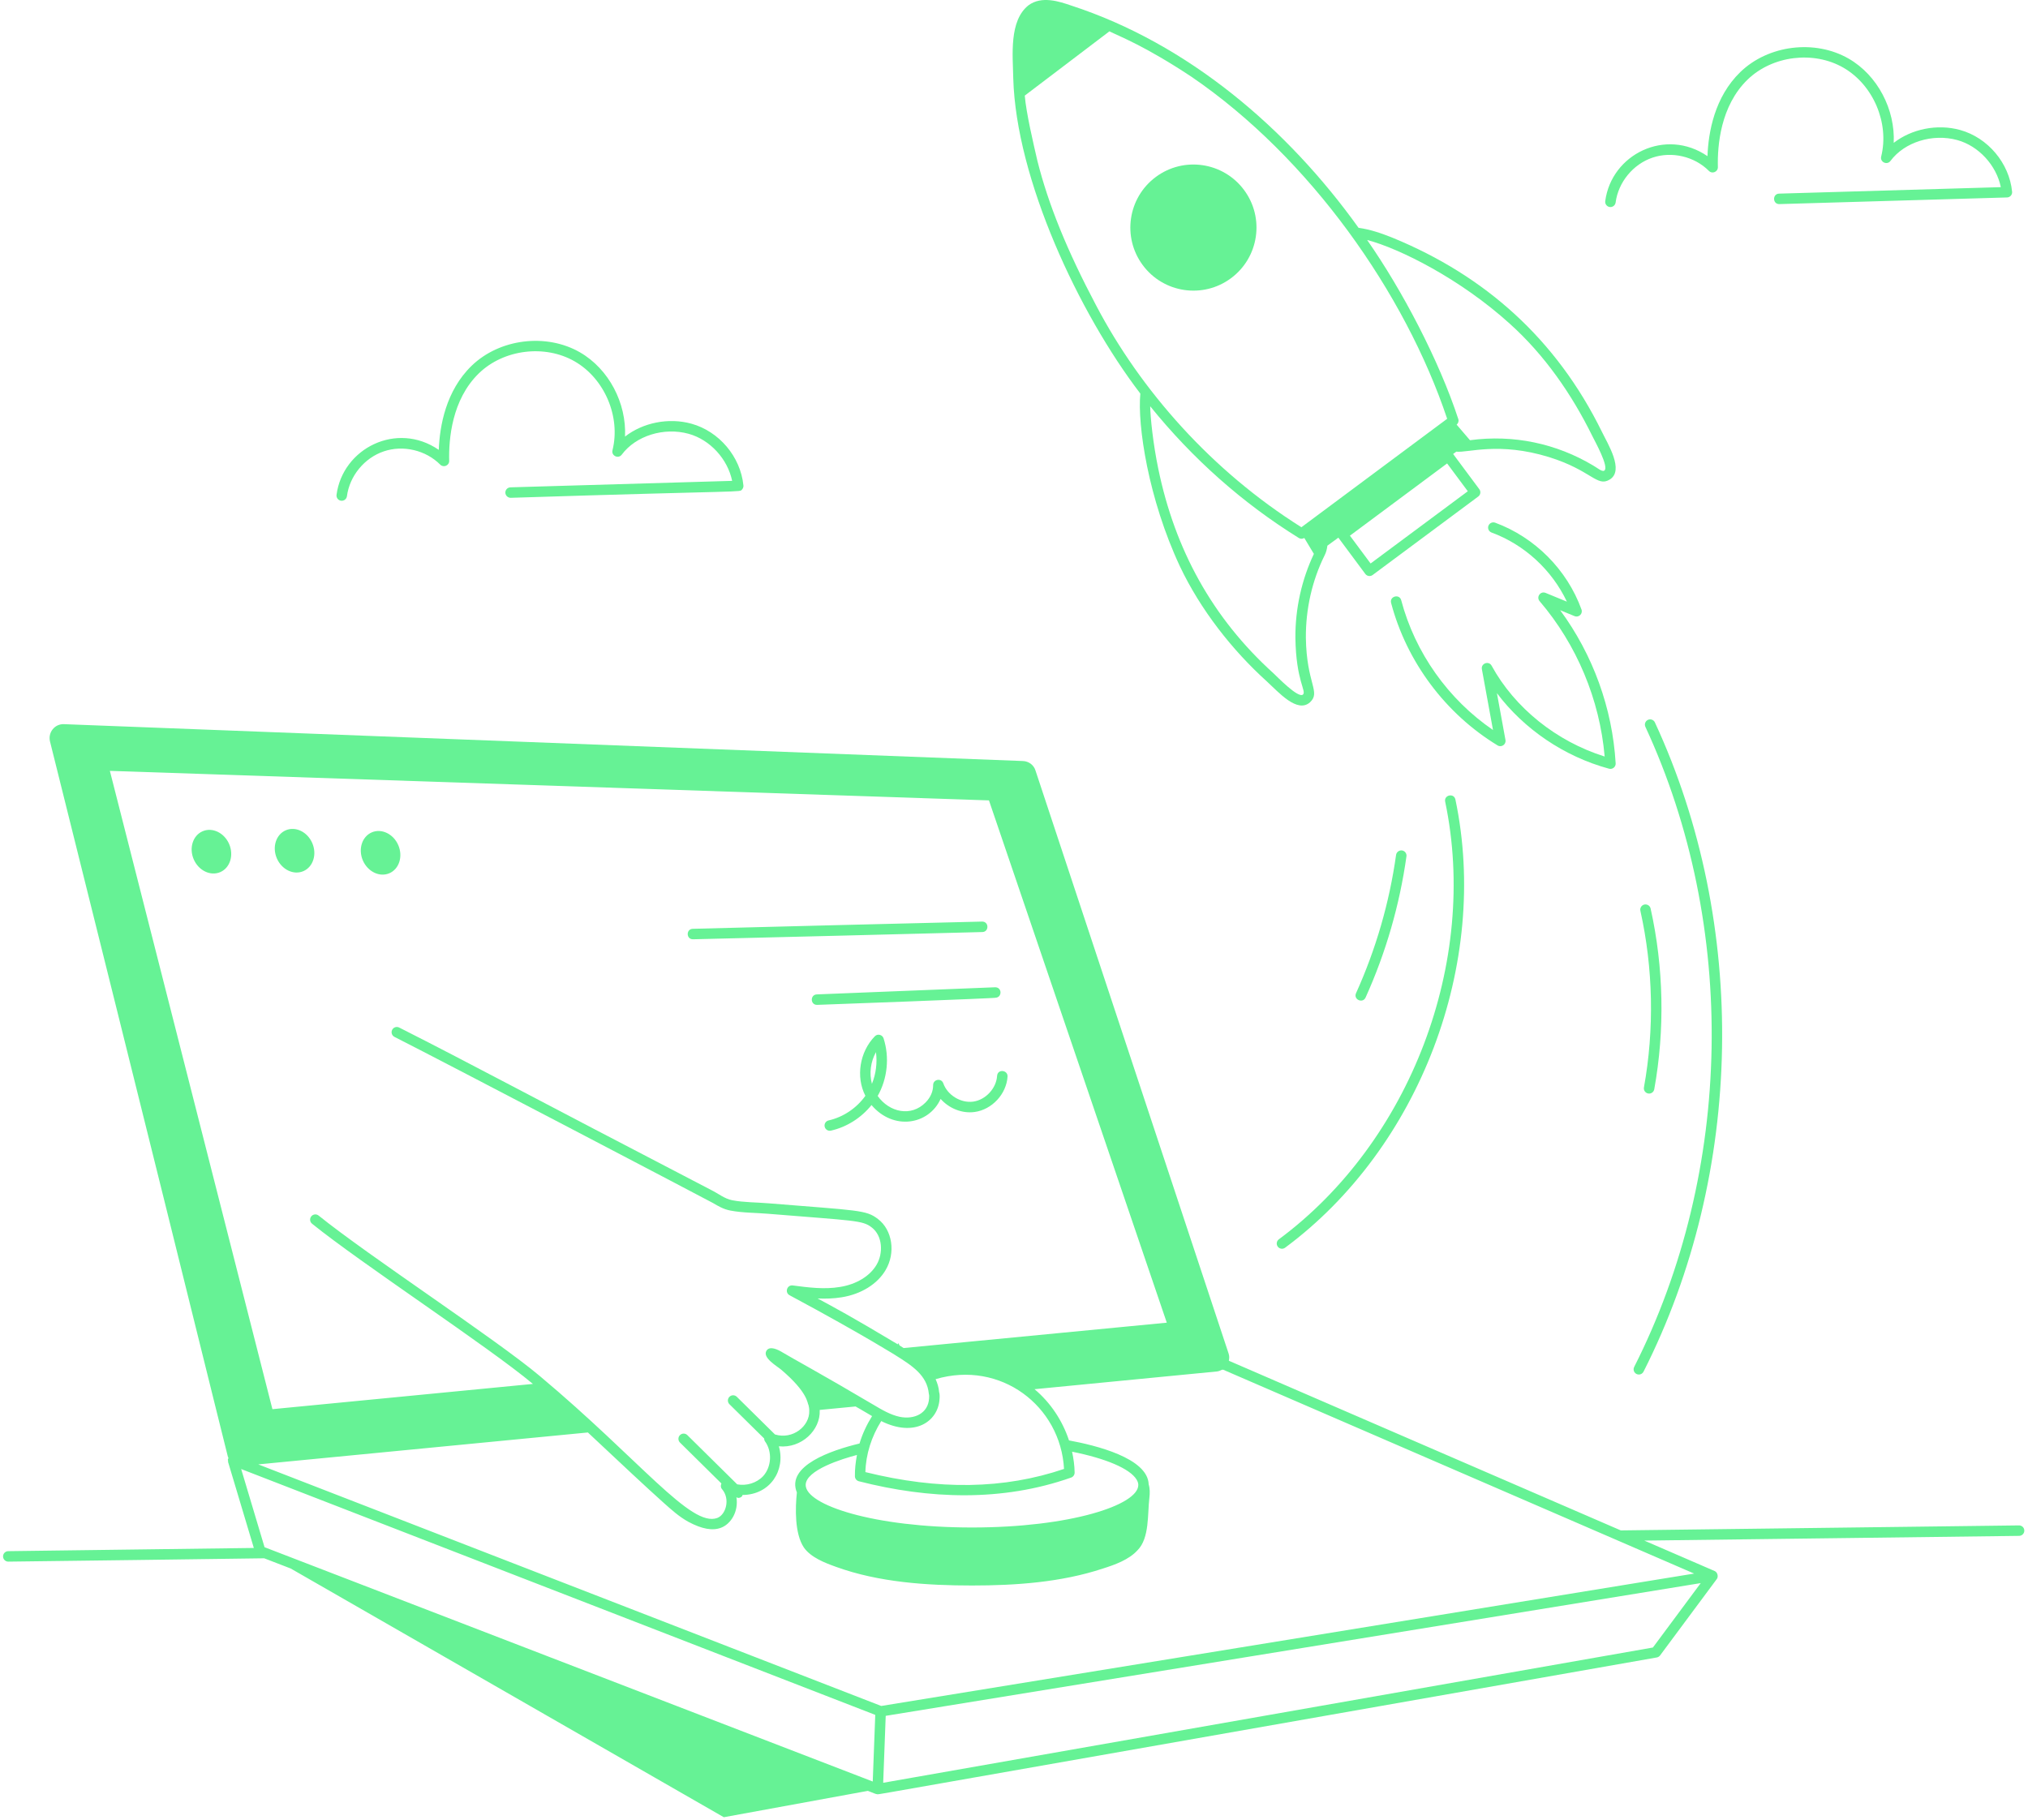 <svg width="498" height="447" viewBox="0 0 498 447" fill="none" xmlns="http://www.w3.org/2000/svg">
<path d="M2.036 383.547C2.556 383.547 64.359 382.765 64.879 382.727L71.381 385.233L177.742 446.322L213.114 439.848C214.943 440.524 214.922 440.629 215.438 440.672C215.456 440.673 215.466 440.692 215.484 440.693C215.5 440.693 215.517 440.693 215.532 440.693C215.532 440.693 215.54 440.69 215.54 440.69C216.054 440.69 215.048 440.79 406.842 407.085C407.166 407.029 407.455 406.849 407.651 406.585L421.589 387.809C422.008 387.248 421.781 386.171 421.067 385.863L403.78 378.379L495.823 377.221C496.533 377.211 497.104 376.628 497.094 375.92C497.084 375.214 496.511 374.649 495.808 374.649C495.803 374.649 495.798 374.649 495.793 374.649L398.007 375.879L301.786 334.22L301.754 334.206C301.883 333.632 301.907 333.03 301.693 332.42L254.271 189.227C253.859 187.89 252.624 186.963 251.184 186.913L15.716 177.859C13.454 177.757 11.756 179.866 12.271 182.077C62.883 385.035 55.303 355.971 56.156 357.94L56.155 357.94C56.118 357.997 56.156 358.071 56.128 358.131C56.071 358.25 55.97 358.342 55.952 358.478C55.934 358.607 56.005 358.716 56.025 358.84C56.035 358.907 55.977 358.968 55.997 359.033L62.331 380.188L2.018 380.976C1.31 380.986 0.74 381.568 0.75 382.279C0.76 382.982 1.333 383.547 2.036 383.547ZM180.844 367.726C180.992 367.783 181.12 367.903 181.276 367.903C181.607 367.903 181.939 367.775 182.19 367.522C182.285 367.426 182.272 367.291 182.33 367.177C189.144 367.137 192.955 361.089 191.259 355.223C196.85 355.78 201.492 351.221 201.292 346.411C201.292 346.369 201.29 346.328 201.289 346.287L210.095 345.44C211.543 346.258 210.55 345.698 214.149 347.801C212.835 349.924 211.768 352.177 211.068 354.535C204.162 356.188 192.987 359.998 195.684 366.556C195.275 370.416 195.127 376.663 197.384 380.049C199.082 382.517 202.579 383.855 205.305 384.833C215.798 388.639 227.628 389.41 238.686 389.41C249.385 389.41 260.597 388.639 270.833 385.244C273.763 384.318 277.211 383.084 279.319 380.769C282.322 377.766 281.758 371.815 282.251 367.808C282.378 366.729 282.383 365.561 282.075 364.585C281.875 358.077 268.923 354.957 262.504 353.775C260.904 348.913 257.96 344.481 254.041 341.197L298.813 336.844C299.259 336.801 299.649 336.631 300.021 336.44L300.359 336.407L416.019 386.481L216.399 418.997L63.424 359.665L144.362 351.825C152.934 359.876 158.606 365.191 162.942 369.079C164.878 370.801 166.785 372.534 169.053 373.775C172.338 375.536 174.957 376.016 177.042 375.23C179.502 374.305 181.385 371.264 180.844 367.726ZM230.709 343.708C230.787 342.907 230.736 342.224 230.608 341.897C230.528 340.779 230.196 339.736 229.75 338.731C245.695 334.018 260.449 345.319 261.286 360.781C246.546 365.774 230.566 366.028 212.508 361.56C212.613 357.208 214.003 352.843 216.394 349.027C224.607 353.118 230.315 349.143 230.709 343.708ZM238.685 375.162C214.618 375.162 197.847 369.659 197.847 364.721C197.847 361.056 206.893 358.272 210.435 357.35C210.112 359.088 209.901 360.838 209.934 362.587C209.944 363.164 210.341 363.664 210.901 363.807C228.111 368.208 246.074 368.882 263.029 362.901C263.549 362.717 263.895 362.223 263.888 361.67C263.865 359.95 263.626 358.237 263.261 356.548C271.596 358.216 277.471 360.72 279.097 363.385C279.383 363.855 279.524 364.292 279.524 364.721C279.524 369.659 262.752 375.162 238.685 375.162ZM214.93 421.185L214.314 437.555L64.963 380.004L59.222 360.805L214.93 421.185ZM405.89 404.641L216.878 437.863L217.497 421.423L417.636 388.821L405.89 404.641ZM26.98 189.33L242.852 196.582L286.52 324.859L221.896 331.088C221.563 330.878 221.238 330.665 220.902 330.455C220.632 329.936 220.495 329.669 220.47 330.186C209.119 323.379 204.646 320.994 200.772 318.913C202.739 319 204.733 318.948 206.689 318.621C211.438 317.87 215.472 315.366 217.468 311.938C219.988 307.719 219.146 302.096 215.608 299.411C212.665 297.131 210.835 297.343 188.803 295.546C185.809 295.287 182.64 295.335 179.829 294.793C177.919 294.43 176.533 293.216 174.575 292.241C127.102 267.574 116.071 261.501 98.026 252.372C97.393 252.05 96.615 252.304 96.298 252.939C95.977 253.572 96.233 254.345 96.866 254.667C109.779 261.203 174.506 295.13 175.07 295.465C176.336 296.216 177.644 296.995 179.345 297.319C182.407 297.908 185.632 297.853 188.587 298.108C209.944 299.853 211.769 299.692 214.043 301.453C216.798 303.542 216.896 307.88 215.253 310.632C213.633 313.412 210.283 315.449 206.275 316.082C202.463 316.732 198.502 316.218 194.669 315.715C193.26 315.529 192.646 317.443 193.888 318.121C212.214 327.933 221.671 333.955 219.764 332.776C223.995 335.418 227.672 337.777 228.092 342.354C228.175 342.628 228.192 343 228.145 343.489C227.89 347.157 224.507 348.701 220.947 347.982C218.666 347.505 216.522 346.229 214.452 344.999C202.335 337.819 194.028 333.306 192.256 332.215C191.012 331.445 189.037 330.495 188.238 331.711C187.076 333.46 190.951 335.613 191.869 336.435C198.47 342.052 198.228 344.645 198.557 345.164C198.635 345.679 198.72 345.763 198.72 346.463C198.879 350.26 194.669 353.652 190.305 352.312L180.932 343.062C180.425 342.56 179.611 342.57 179.114 343.072C178.614 343.58 178.619 344.394 179.124 344.891L187.641 353.296C187.65 353.543 187.703 353.793 187.856 354.005C189.669 356.511 189.461 360.273 187.394 362.554C185.787 364.261 183.284 364.985 181.029 364.567L168.784 352.473C168.279 351.973 167.465 351.978 166.966 352.483C166.466 352.988 166.471 353.804 166.976 354.301L177.154 364.354C176.946 364.805 176.94 365.329 177.28 365.718C179.397 368.149 178.252 372.029 176.137 372.821C169.635 375.242 157.251 358.644 132.529 337.942C121.811 328.917 90.559 308.492 78.246 298.555C77.694 298.105 76.885 298.193 76.438 298.746C75.991 299.298 76.076 300.109 76.629 300.554C88.817 310.397 119.894 330.713 130.861 339.901L66.895 346.102L26.98 189.33Z" fill="#66F295"/>
<path d="M289.728 139.063C294.762 149.719 302.603 159.695 311.015 167.294C313.933 169.959 318.56 175.324 321.716 172.463C324.377 169.913 320.841 167.98 320.672 156.658C320.621 149.583 322.209 142.586 325.263 136.421C325.656 135.665 325.854 134.856 325.953 134.023L328.655 132.052C328.658 132.055 328.655 132.06 328.658 132.063L335.268 140.959C335.703 141.544 336.515 141.639 337.066 141.225L362.999 121.952C363.582 121.519 363.682 120.714 363.266 120.154L356.833 111.5L357.617 110.928C360.414 111.271 368.027 108.447 380.414 112.276C390.814 115.532 392.125 119.668 395.239 117.808C398.99 115.597 394.739 108.914 393.37 106.055C382.177 83.245 364.609 67.696 342.031 58.42C339.278 57.318 336.541 56.354 333.609 55.954C316.222 31.637 291.738 10.703 263.036 1.357C260.153 0.375 255.801 -1.106 252.543 1.31C247.762 5.122 248.702 13.502 248.819 19.272C249.531 43.972 264.827 76.789 280.024 96.671C279.276 104.416 281.986 122.534 289.728 139.063ZM336.567 138.395L331.488 131.564L355.357 113.823L360.435 120.656L336.567 138.395ZM319.963 170.582C318.815 171.63 313.488 166.061 312.738 165.385C297.639 151.739 288.507 134.875 284.434 115.156C283.149 108.98 282.487 102.546 282.445 99.779C292.892 112.71 305.166 123.59 318.966 132.146C319.379 132.406 319.88 132.37 320.287 132.129L322.639 136.039C319.642 142.38 318.049 149.483 318.1 156.688C318.256 167.232 320.86 169.721 319.963 170.582ZM370.732 79.496C379.341 87.23 386.01 96.91 391.055 107.172C391.517 108.145 395.265 114.81 393.931 115.596C393.931 115.596 393.928 115.596 393.928 115.598C393.369 115.918 392.255 114.919 391.284 114.368C382.21 108.924 371.64 106.677 360.971 108.12L357.697 104.297C358.091 103.962 358.267 103.431 358.105 102.933C353.388 88.536 344.359 71.307 335.715 58.938C343.729 61.045 358.643 68.542 370.732 79.496ZM254.746 39.501C253.798 35.422 251.982 27.688 251.645 23.48L272.434 7.696C275.152 9.052 281.037 11.224 292.584 18.857C321.708 38.742 345.074 72.084 355.37 102.855C354.854 103.239 317.181 131.277 319.577 129.494C297.597 115.675 280.165 95.956 269.189 75.056C262.034 61.537 257.443 50.238 254.746 39.501Z" fill="#66F295"/>
<path d="M302.296 68.325C309.161 63.223 310.59 53.522 305.488 46.657C300.386 39.792 290.685 38.363 283.82 43.465C276.955 48.567 275.526 58.268 280.628 65.133C285.73 71.998 295.431 73.427 302.296 68.325Z" fill="#66F295"/>
<path d="M395.124 188.8C395.972 189.031 396.797 188.356 396.744 187.484C395.95 173.947 391.151 160.77 383.119 149.872L386.657 151.327C387.717 151.747 388.723 150.728 388.355 149.699C384.824 139.932 376.898 131.961 367.153 128.374C366.49 128.136 365.75 128.472 365.501 129.138C365.257 129.806 365.599 130.544 366.264 130.79C374.354 133.764 381.092 140 384.769 147.77L379.535 145.618C378.28 145.104 377.198 146.628 378.068 147.645C387.197 158.329 392.833 171.818 394.044 185.806C382.247 182.122 371.96 173.887 366.287 163.505C365.593 162.221 363.633 162.923 363.894 164.351L366.624 179.292C355.636 171.777 347.496 160.313 344.088 147.429C343.65 145.771 341.17 146.45 341.602 148.087C345.429 162.555 354.96 175.309 367.754 183.081C368.701 183.652 369.885 182.838 369.688 181.75L367.586 170.243C374.216 179.071 384.126 185.824 395.124 188.8Z" fill="#66F295"/>
<path d="M124.095 121.017C124.118 121.728 124.733 122.276 125.419 122.266C184.352 120.39 181.538 120.998 182.243 120.196C182.476 119.927 182.592 119.573 182.554 119.219C181.851 112.18 176.597 105.946 169.778 104.06C164.133 102.503 157.847 103.826 153.482 107.224C153.871 99.05 149.541 90.644 142.419 86.538C134.128 81.761 122.689 83.18 115.817 89.833C109.511 95.94 107.972 104.57 107.748 110.489C97.406 103.382 84.14 110.126 82.641 121.537C82.551 122.243 83.045 122.888 83.749 122.981C84.451 123.073 85.1 122.579 85.193 121.874C85.846 116.894 89.48 112.468 94.237 110.861C98.996 109.241 104.564 110.56 108.107 114.119C108.911 114.928 110.333 114.355 110.305 113.179C110.167 107.923 110.935 98.143 117.605 91.681C123.686 85.792 133.804 84.536 141.133 88.768C148.466 92.992 152.452 102.372 150.405 110.582C150.065 111.948 151.854 112.776 152.685 111.66C156.134 107.021 163.028 104.869 169.095 106.542C174.374 107.998 178.684 112.74 179.787 118.104L125.343 119.694C124.633 119.714 124.075 120.307 124.095 121.017Z" fill="#66F295"/>
<path d="M436.962 50.127L492.854 48.495C493.604 48.473 494.173 47.816 494.095 47.081C493.394 40.043 488.141 33.81 481.319 31.921C475.686 30.369 469.39 31.693 465.025 35.088C465.412 26.911 461.082 18.503 453.96 14.399C445.667 9.627 434.232 11.036 427.358 17.697C421.05 23.804 419.513 32.429 419.289 38.351C409.027 31.305 395.698 37.87 394.185 49.399C394.094 50.104 394.589 50.75 395.292 50.843C395.994 50.934 396.643 50.44 396.736 49.735C397.389 44.755 401.023 40.33 405.777 38.723C410.534 37.103 416.11 38.421 419.648 41.98C420.456 42.798 421.874 42.21 421.846 41.041C421.707 35.784 422.476 26.005 429.146 19.545C435.224 13.661 445.34 12.398 452.674 16.629C460.007 20.854 463.993 30.234 461.948 38.446C461.609 39.809 463.395 40.641 464.229 39.524C467.675 34.885 474.566 32.738 480.636 34.401C485.918 35.862 490.227 40.601 491.328 45.966L436.887 47.556C435.188 47.603 435.256 50.186 436.962 50.127Z" fill="#66F295"/>
<path d="M49.757 204.161C47.356 205.197 46.377 208.286 47.57 211.054C48.77 213.829 51.682 215.233 54.09 214.196C56.49 213.159 57.463 210.071 56.27 207.303C55.076 204.534 52.158 203.124 49.757 204.161Z" fill="#66F295"/>
<path d="M74.495 213.961C76.903 212.924 77.875 209.836 76.682 207.067C75.489 204.299 72.57 202.889 70.169 203.926C67.769 204.962 66.789 208.05 67.983 210.819C69.183 213.587 72.095 214.997 74.495 213.961Z" fill="#66F295"/>
<path d="M95.617 214.473C98.025 213.436 98.997 210.348 97.804 207.579C96.611 204.811 93.692 203.401 91.291 204.437C88.891 205.474 87.911 208.562 89.105 211.331C90.305 214.099 93.216 215.509 95.617 214.473Z" fill="#66F295"/>
<path d="M315.571 306.448C348.647 281.934 365.848 236.668 357.397 196.374C357.043 194.691 354.534 195.246 354.88 196.901C363.13 236.248 346.336 280.445 314.039 304.384C313.469 304.806 313.348 305.612 313.773 306.182C314.191 306.746 314.992 306.876 315.571 306.448Z" fill="#66F295"/>
<path d="M402.44 337.598C402.907 337.598 403.361 337.339 403.587 336.892C428.292 288.13 429.362 227.026 406.38 177.43C406.081 176.784 405.313 176.503 404.672 176.802C404.027 177.101 403.748 177.867 404.044 178.51C426.705 227.41 425.65 287.653 401.292 335.732C400.855 336.592 401.49 337.598 402.44 337.598Z" fill="#66F295"/>
<path d="M404.958 268.591C405.566 268.591 406.109 268.157 406.222 267.534C408.859 252.957 408.55 237.605 405.328 223.139C405.174 222.448 404.494 222.024 403.793 222.162C403.1 222.317 402.663 223.003 402.816 223.696C405.965 237.833 406.267 252.834 403.69 267.077C403.549 267.86 404.15 268.591 404.958 268.591Z" fill="#66F295"/>
<path d="M335.336 244.998C340.316 233.968 343.692 222.302 345.372 210.325C345.47 209.622 344.98 208.972 344.277 208.874C343.591 208.786 342.926 209.265 342.825 209.969C341.18 221.702 337.87 233.132 332.99 243.938C332.294 245.487 334.633 246.544 335.336 244.998Z" fill="#66F295"/>
<path d="M170.155 230.693C170.686 230.693 240.709 228.964 241.224 228.917C242.904 228.876 242.873 226.346 241.192 226.346C240.661 226.346 170.638 228.075 170.123 228.121C168.443 228.163 168.474 230.693 170.155 230.693Z" fill="#66F295"/>
<path d="M200.627 246.804C201.142 246.804 244.969 245.172 244.451 245.053C246.117 244.983 246.106 242.453 244.351 242.482L200.576 244.232C198.907 244.303 198.957 246.804 200.627 246.804Z" fill="#66F295"/>
<path d="M244.848 264.256C244.652 267.315 242.023 270.145 238.989 270.565C235.938 270.987 232.655 268.97 231.641 266.077C231.145 264.683 229.125 265.094 229.142 266.516C229.157 268.033 228.499 269.545 227.288 270.771C223.712 274.394 218.385 273.188 215.525 269.176C217.928 264.942 218.468 259.655 216.969 255.021C216.678 254.124 215.513 253.81 214.826 254.519C211.103 258.324 210.106 264.48 212.506 269.136C210.366 272.152 207.081 274.369 203.477 275.183C202.786 275.339 202.349 276.027 202.508 276.72C202.665 277.429 203.375 277.848 204.045 277.69C207.94 276.813 211.516 274.53 214.013 271.406C219.337 277.724 228.074 276.311 230.98 269.899C233.042 272.217 236.226 273.545 239.341 273.111C243.592 272.526 247.141 268.708 247.415 264.421C247.52 262.782 244.962 262.473 244.848 264.256ZM214.113 266.197C213.413 263.608 213.802 260.755 215.105 258.414C215.449 261.034 215.108 263.751 214.113 266.197Z" fill="#66F295"/>
</svg>
